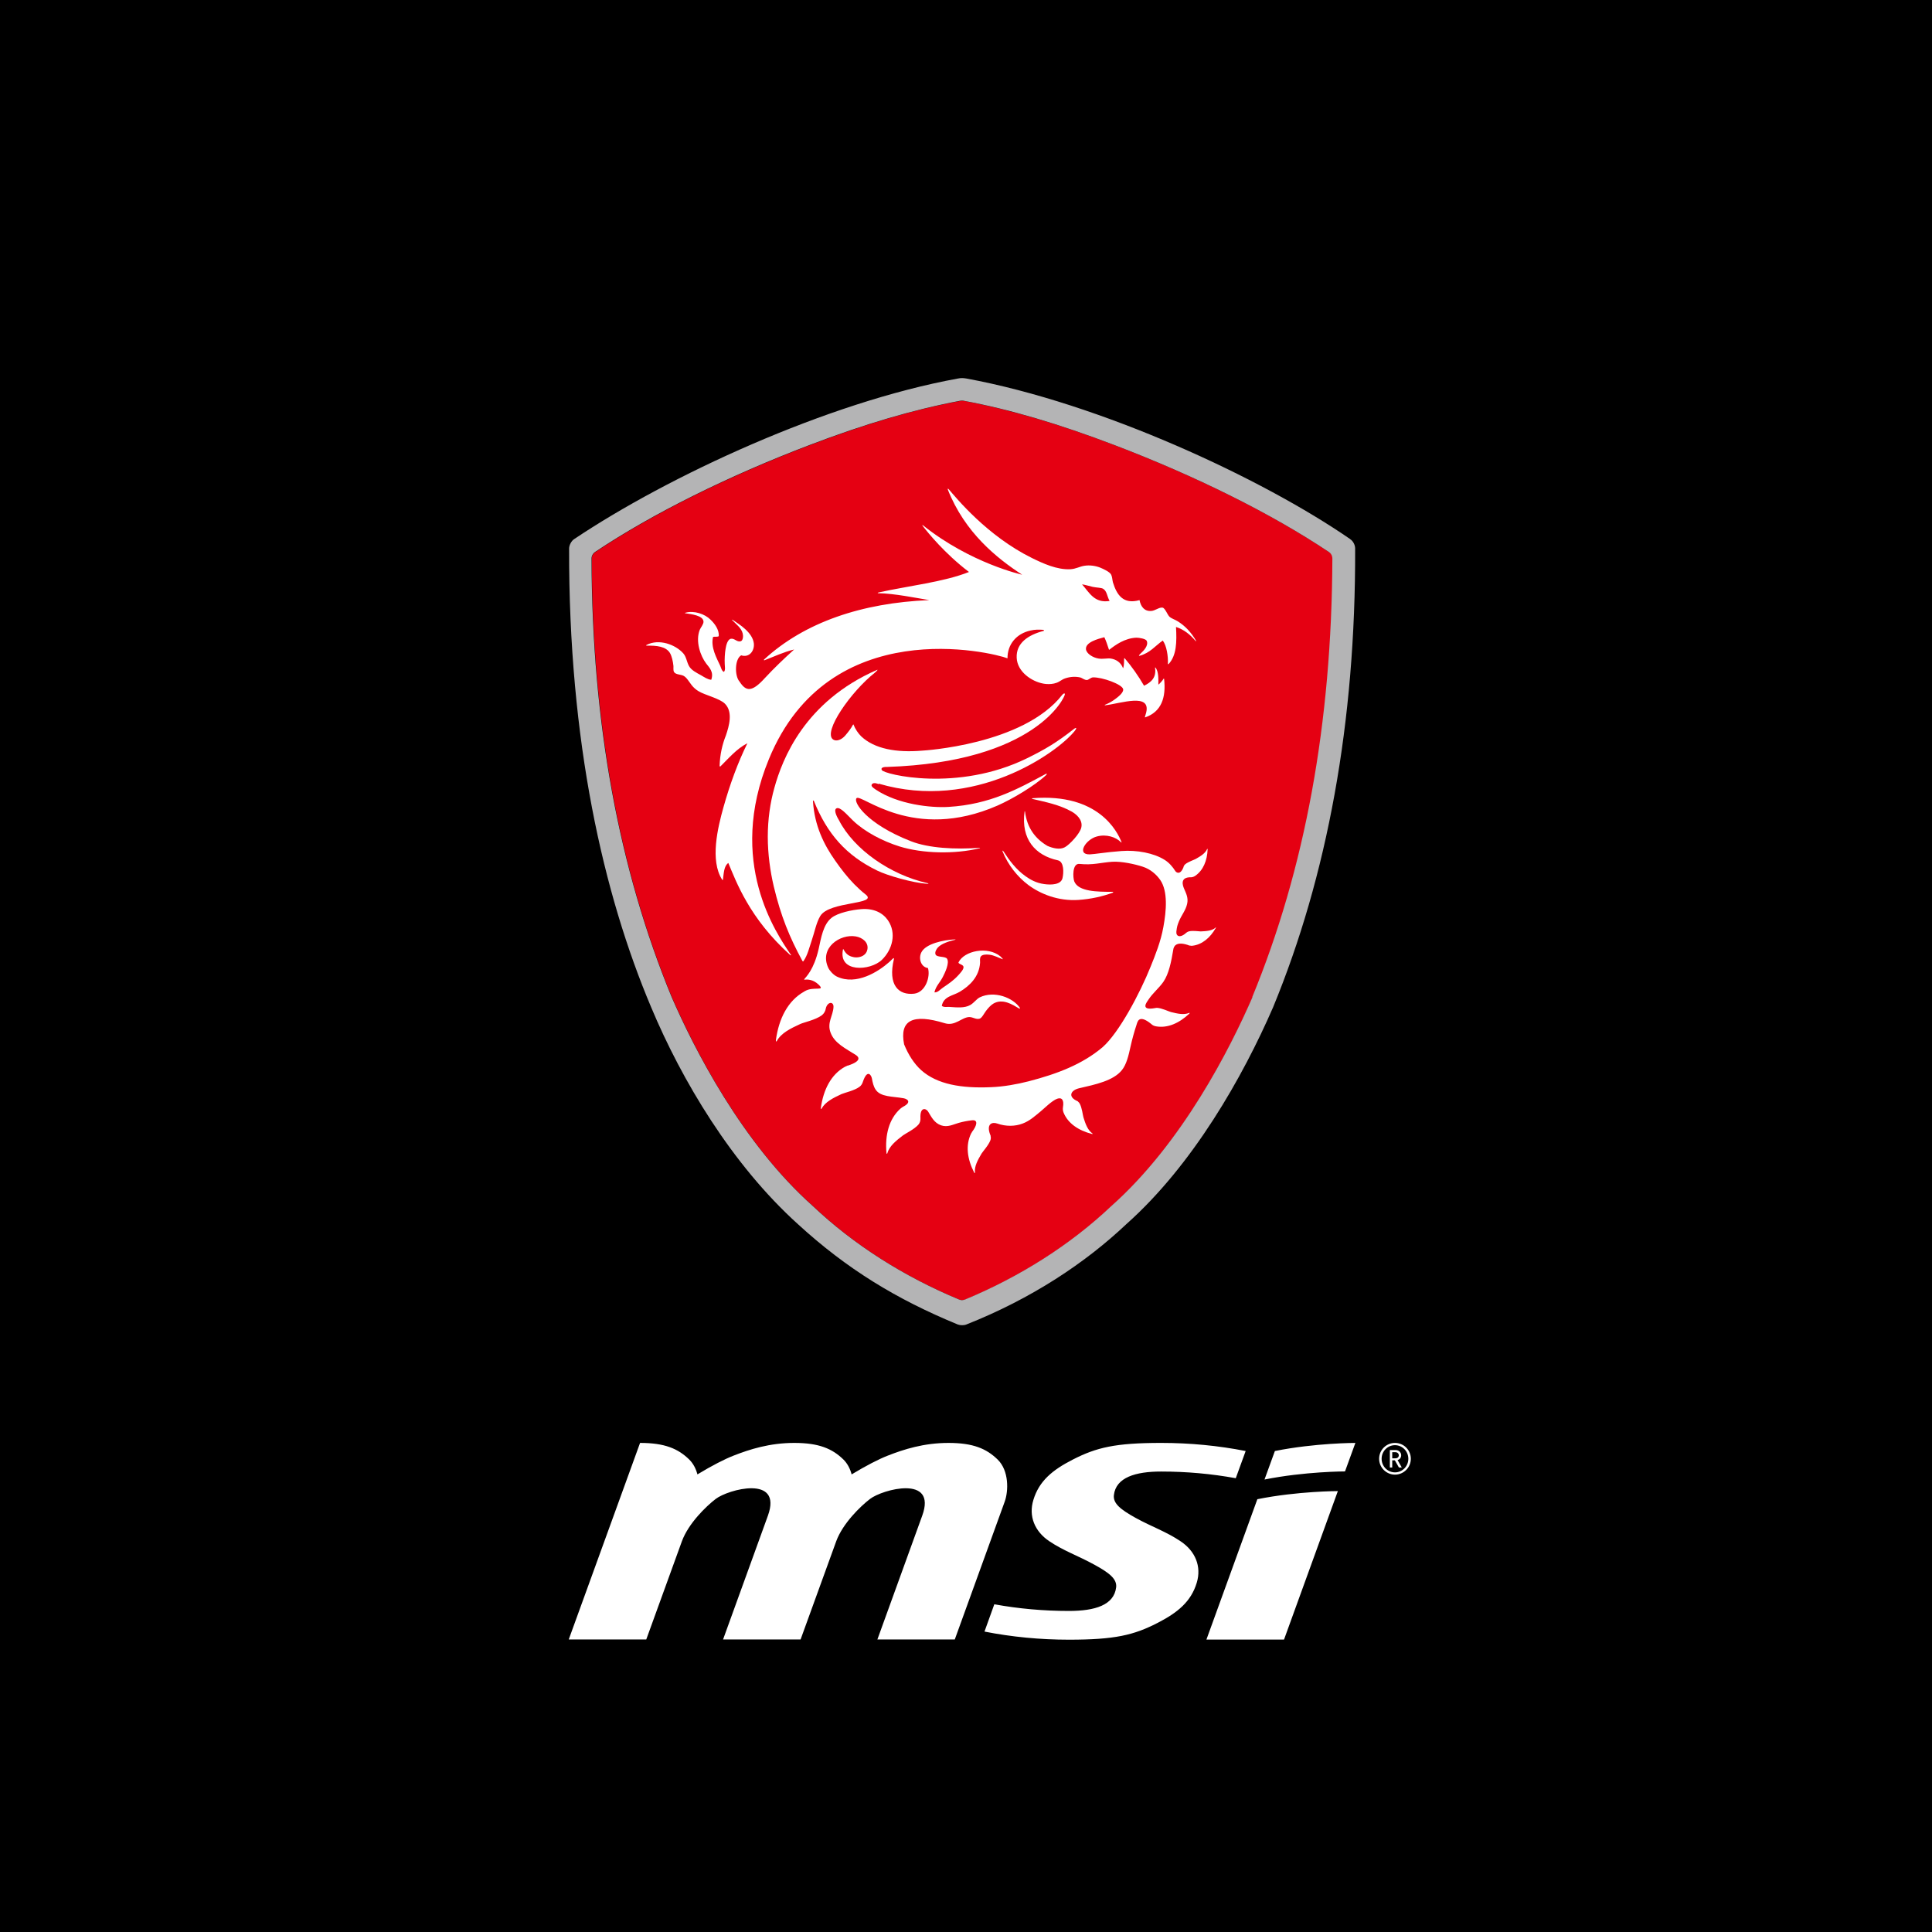 <?xml version="1.0" encoding="UTF-8"?><svg xmlns="http://www.w3.org/2000/svg" viewBox="0 0 162 162"><defs><style>.e,.f{fill:#fff;}.f{fill-rule:evenodd;}.g{fill:#e50012;}.h{fill:#b4b4b5;}</style></defs><g id="a"/><g id="b"><g id="c"><g><rect width="162" height="162"/><g><g><path class="f" d="M116.97,120.99c-.74,0-1.33,.6-1.33,1.33s.6,1.33,1.33,1.33,1.33-.6,1.33-1.33-.59-1.33-1.33-1.33Zm0,2.47c-.62,0-1.12-.51-1.12-1.14s.5-1.14,1.12-1.14,1.12,.51,1.12,1.14-.5,1.14-1.12,1.14Z"/><path class="f" d="M117.18,122.43c.18-.05,.31-.19,.31-.4,0-.25-.2-.44-.46-.44h-.49v1.46h.2v-.6h.22l.34,.6h.24l-.35-.62Zm-.44-.15v-.51h.27c.16,0,.28,.11,.28,.26s-.11,.25-.28,.25h-.27Z"/></g><g><path id="d" class="f" d="M107.67,137.47l4.51-12.44s-3.37,0-6.75,.68l-4.27,11.77h6.5Zm-.77-15.8l-.87,2.39c3.39-.68,6.75-.68,6.75-.68l.87-2.39s-3.37,0-6.75,.68m-23.53,12.85c2.03,.37,4.12,.56,6.26,.56h0c2.19,0,3.78-.49,3.96-1.98,.08-.71-.59-1.22-1.81-1.89-1.4-.77-2.58-1.16-3.8-1.98-1.22-.82-1.75-2.1-1.33-3.46,.48-1.59,1.6-2.51,3.3-3.38,1.99-1.02,3.57-1.4,7.42-1.4,2.42,0,4.79,.23,7.08,.68l-.83,2.28c-2.03-.37-4.12-.56-6.26-.56s-3.79,.49-3.96,1.98c-.08,.71,.59,1.22,1.81,1.9,1.4,.77,2.59,1.16,3.8,1.98,1.22,.82,1.75,2.1,1.34,3.46-.48,1.59-1.6,2.51-3.3,3.38-1.99,1.02-3.57,1.4-7.42,1.4h0c-2.42,0-4.79-.23-7.08-.68l.82-2.28Zm-9.8,2.95l3.76-10.38c1.26-3.46-3.35-2.2-4.38-1.4-.81,.62-2.28,2.05-2.83,3.54l-2.99,8.24h-6.5l3.76-10.38c1.25-3.46-3.35-2.2-4.38-1.4-.81,.62-2.28,2.05-2.83,3.54l-2.99,8.24h-6.5l5.98-16.48c2.07,0,3.19,.48,4.13,1.4,.34,.34,.56,.78,.68,1.24,1.22-.74,2.3-1.29,3.02-1.57,1.35-.53,3.03-1.07,5.1-1.07,2.07,0,3.19,.48,4.13,1.4,.34,.34,.56,.78,.68,1.24,1.22-.74,2.3-1.29,3.02-1.57,1.35-.53,3.03-1.07,5.1-1.07,2.07,0,3.19,.48,4.13,1.4,.94,.92,.92,2.61,.58,3.54l-4.18,11.54h-6.5Z"/><g><path class="g" d="M111.44,46.29c-4.81-3.22-11.22-6.39-17.97-8.96-4.67-1.78-8.74-2.98-12.66-3.72-.04,0-.09-.01-.13-.01-.04,0-.09,0-.13,.01-3.92,.73-7.99,1.94-12.66,3.72-6.75,2.57-13.16,5.74-17.97,8.96-.19,.12-.3,.33-.3,.56,.05,13.79,2.29,26.01,6.72,36.77,1.86,4.27,5.86,12.21,11.85,17.53,3.4,3.22,7.63,5.91,12.26,7.83,.08,.03,.16,.04,.24,.05,.08,0,.16-.02,.24-.05,4.63-1.92,8.86-4.61,12.26-7.83,5.98-5.32,9.99-13.26,11.85-17.53,4.43-10.76,6.68-22.97,6.72-36.77,0-.22-.11-.43-.3-.56Z"/><path class="h" d="M113.21,45.2c-7.41-5.11-20.94-11.39-32.17-13.46-.3-.05-.46-.05-.72,0-10.98,2-24.29,8.18-32.17,13.46-.23,.14-.43,.51-.43,.79-.04,16.18,2.86,28.95,6.88,38.47,2.57,6.14,6.78,13.2,12.31,18.19,4.09,3.75,8.25,6.29,13.4,8.41,.21,.08,.53,.08,.72,0,5.46-2.16,9.97-5.16,13.41-8.41,5.6-4.98,9.78-12.37,12.31-18.19,4.53-10.99,6.93-23.85,6.88-38.47,0-.3-.18-.64-.43-.79Zm-8.19,38.41c-1.86,4.27-5.86,12.21-11.85,17.53-3.4,3.22-7.63,5.91-12.26,7.83-.08,.03-.16,.04-.24,.05-.08,0-.16-.02-.24-.05-4.63-1.92-8.86-4.61-12.26-7.83-5.98-5.32-9.99-13.26-11.85-17.53-4.43-10.76-6.68-22.97-6.72-36.77,0-.22,.11-.43,.3-.56,4.81-3.22,11.22-6.39,17.97-8.96,4.67-1.78,8.74-2.98,12.66-3.72,.04,0,.09-.01,.13-.01,.04,0,.09,0,.13,.01,3.92,.73,7.99,1.94,12.66,3.72,6.75,2.57,13.16,5.74,17.97,8.96,.19,.12,.3,.33,.3,.56-.05,13.79-2.29,26.01-6.72,36.77Z"/><g><path class="e" d="M66.3,80.04c-1.19-1.77-5.38-7.75-1.83-16.38,5.05-12.31,18.72-8.96,20.01-8.46-.01-1.15,.73-2.07,1.93-2.33,.39-.09,.69-.08,1.03-.06,.1,0,.14,.07,.07,.09-1.31,.34-2.32,1.03-2.26,2.26,.05,1.16,1.24,1.98,2.23,2.16h0s.78,.17,1.35-.18c.01,0,.02-.01,.03-.02,.16-.09,.29-.19,.49-.25,.41-.13,.83-.16,1.25-.06,.12,.03,.34,.22,.54,.21,.13,0,.32-.21,.5-.22,.78-.03,2.49,.59,2.54,1,.03,.29-.42,.63-.66,.81-.28,.21-.53,.35-.85,.48-.08,.03-.03,.05,0,.05,1.37-.17,3.83-1.05,3.44,.6-.04,.16-.08,.29-.11,.38,0,.01,0,.04,.03,.03,1.34-.46,1.76-1.64,1.58-3.23,0-.02-.03-.03-.04-.01-.11,.18-.31,.4-.44,.5,0,0,0,0,0-.01,0-.45,.03-1.11-.25-1.43-.01-.01-.03,0-.03,.02,.13,.82-.32,1.22-.92,1.51-.48-.83-1.04-1.62-1.62-2.3-.02-.02-.05,0-.05,.02,0,.26-.01,.55-.07,.78,0,.02-.03,.03-.03,.01-.18-.46-.56-.72-1.02-.79-.31-.04-.65,.06-1.02,0-.47-.07-1.02-.41-1.06-.78-.06-.59,1.01-.87,1.54-1.01,.13,.27,.27,.67,.38,1.02,.02,.05,.04,.03,.05,.02,.5-.39,1.28-.96,2.26-1,.24,0,.78,.09,.86,.26,.19,.4-.29,.87-.46,1.02-.29,.27-.16,.24-.14,.24,.89-.24,1.32-.84,1.95-1.28,.32,.42,.46,1.31,.43,1.95,0,.03,.04,.05,.06,.02,.67-.72,.69-1.84,.62-3.11,.69,.23,1.17,.63,1.63,1.16,.05,.06,.08,.04,.04-.02-.4-.69-.91-1.23-1.52-1.61-.23-.15-.54-.23-.71-.4-.16-.16-.36-.72-.57-.75-.27-.05-.62,.26-.95,.28-.56,.04-.87-.35-.98-.91-1.38,.39-1.91-.46-2.23-1.49-.05-.18-.05-.43-.14-.63-.1-.24-.65-.49-.94-.61-.39-.15-.86-.22-1.31-.15-.4,.06-.7,.26-1.17,.29-1.13,.06-2.31-.49-3.23-.94-3.77-1.86-6.36-5.05-6.98-5.77-.08-.09-.09-.02-.07,.04,1.42,3.6,4.11,5.75,6.23,7.13,0,0-4.32-.95-8.3-4.13-.05-.04-.12-.06-.03,.05,.43,.56,1.83,2.29,3.83,3.82l.04,.03c-2.06,.83-5.1,1.17-7.55,1.71-.11,.02-.14,.07-.05,.07,1.34,.02,3.17,.4,4.28,.58h-.03c-5.6,.23-10.44,1.85-13.83,4.98-.04,.04-.01,.08,.04,.06,.81-.31,1.57-.68,2.48-.9-.84,.76-1.67,1.55-2.44,2.38h0c-1.12,1.24-1.6,1.14-2.14,.31-.42-.47-.41-1.89,.14-2.2,.68,.22,1.13-.38,1.06-1.01-.12-.9-1.14-1.54-1.75-1.95-.07-.05-.11-.03-.06,.01,.31,.33,.77,.65,.88,1.13,.05,.2,.03,.58-.17,.64-.32,.09-.51-.26-.82-.21-.27,.04-.4,.52-.45,.85-.06,.33-.09,.87-.07,1.25,0,.21,.08,.53-.07,.68-.19-.09-.23-.34-.31-.52-.3-.65-.81-1.54-.6-2.41,.13-.05,.38,.02,.48-.07,.04-.54-.34-1.05-.7-1.39-.46-.46-1.36-.78-2.1-.57-.03,0-.05,.04-.02,.04,.53,.08,1.54,.19,1.54,.72,0,.21-.24,.49-.31,.66-.39,.97,.06,2.21,.53,2.83,.27,.36,.66,.7,.43,1.37-.3-.02-.58-.22-.86-.38-.4-.22-.82-.43-1.01-.78-.2-.38-.22-.77-.48-1.06-.65-.73-2.03-1.25-3.08-.7-.04,.02-.03,.06,0,.06,.85-.02,1.63,.06,1.97,.62,.15,.26,.25,.69,.29,1.09,.01,.15-.03,.37,.05,.5,.14,.23,.57,.19,.82,.33,.33,.19,.53,.71,.91,1.04,.09,.08,.21,.17,.31,.23,.57,.35,1.77,.6,2.23,1.06,.69,.7,.34,1.88,.08,2.65-.3,.75-.5,1.59-.53,2.56,0,.03,.04,.07,.06,.05,.67-.65,1.35-1.48,2.27-1.95-.79,1.6-1.47,3.45-2.01,5.38-.47,1.68-1.15,4.46-.1,6.07,.02,.02,.06,.02,.06,0,.07-.55,.08-1.15,.45-1.41,.65,1.54,1.76,4.64,5.19,7.72,.06,.05,.09,.02,.04-.06Zm25.33-30.83c.32,.07,.7,.06,.87,.16,.32,.19,.33,.65,.54,1.02-1.28,.21-1.7-.71-2.31-1.39,.21,.02,.55,.13,.9,.21Z"/><path class="e" d="M73.68,65.71c8.02,2.36,14.95-2.58,16.42-4.4,.23-.29,.16-.35-.07-.17-1.4,1.1-2.38,1.69-3.91,2.44-5.85,2.87-12,1.35-12.18,.99-.15-.29,.42-.26,.42-.26,12.5-.41,14.94-5.87,14.93-6.09,0-.19-.21,.03-.21,.03-3.28,4.22-11.73,4.69-11.73,4.69-2.2,.19-4.02-.15-5.13-1.19-.26-.25-.52-.64-.65-.99,0-.02-.03-.02-.04,0-.17,.32-.37,.58-.65,.91-.3,.35-.73,.53-1.02,.34-.9-.62,1.53-4.05,3.47-5.58,.1-.08,.35-.31,.21-.26-6.07,2.65-7.94,7.47-8.61,9.9-.35,1.24-.55,2.65-.55,4.09s.2,2.88,.5,4.16c.6,2.51,1.32,4.26,2.39,6.23,.06,.12,.09,.05,.11,.03,.34-.49,.48-1.13,.68-1.71,.23-.66,.39-1.52,.72-2.06,.76-1.27,4.93-.94,3.79-1.82-.33-.25-.64-.55-.94-.85-.58-.59-1.12-1.29-1.6-1.98-.94-1.33-1.73-2.92-1.86-4.97,0-.08,.05-.1,.08-.02,1.11,2.74,2.69,4.56,5.31,5.83,.81,.4,2.92,1.02,4.2,1.11,.13,0,.12-.03,0-.06-3.07-.69-6.15-2.8-7.42-5.29,0,0-.52-.82-.2-.98,.32-.15,.87,.53,1.38,1.02,.99,.95,2.48,1.73,3.92,2.18,1.92,.59,4.58,.66,6.69,.15,.07-.02,.07-.04,0-.04-2.04,.15-4.26,.03-5.74-.55-3.73-1.45-4.86-3.29-4.57-3.61,.39-.43,4.73,3.73,11.84,.61,1.22-.54,3.07-1.63,4.06-2.55,.09-.09,.05-.15,0-.11-2.4,1.29-4.7,2.57-8.19,2.78-1.46,.09-4.23-.2-6.11-1.46-.28-.19-.41-.31-.3-.45,.15-.19,.55,0,.55,0Z"/><path class="e" d="M101.91,77.8c-.31,.25-.76,.28-1.23,.3-.16,0-.68-.09-1,0-.07,.02-.13,.05-.18,.09h0c-.57,.52-.9,.31-.86-.08,.05-.42,.08-.51,.21-.84,.21-.52,.57-.93,.69-1.47,.12-.51-.08-.88-.26-1.3-.09-.22-.39-.97,.61-.94h0c.1-.01,.21-.04,.33-.12,.67-.46,1-1.27,1.04-2.21,0-.05-.02-.08-.04-.04-.16,.37-.55,.6-.95,.83-.14,.08-.64,.24-.89,.45-.08,.07-.13,.16-.15,.26-.28,.7-.62,.4-.67,.32-.24-.38-.53-.71-.89-.94-.91-.58-2.34-.85-3.64-.75-.61,.05-1.22,.11-1.82,.19-.28,.04-.56,.07-.83,.09-1.14,.03-.35-1.25,.59-1.5,.81-.22,1.61,.06,2.01,.47,.04,.04,.08,.06,.06,0-.35-.89-1.94-4.11-7.44-3.68-.07,0-.1,.05-.03,.06,1.15,.27,2.26,.49,3.27,1.05,.33,.18,.98,.66,.83,1.34-.11,.52-.99,1.45-1.38,1.66-.41,.23-1,.09-1.46-.11-1-.59-1.71-1.49-1.88-2.87,0-.02-.03-.08-.04,0-.31,2.31,.9,3.67,2.8,4.08,.52,.12,.49,1.05,.38,1.5-.13,.54-.92,.58-1.54,.49-.67-.09-1.17-.38-1.56-.66-.8-.57-1.36-1.33-1.84-2.07-.07-.1-.12-.1-.08,0,.46,1.14,1.24,2.12,2.16,2.81,1.01,.75,2.5,1.36,4.19,1.25,1.05-.07,2.01-.29,2.87-.6,.08-.03,.07-.08,0-.08-1.28,0-2.86-.01-3.21-.87-.12-.3-.19-1.54,.44-1.47,1.11,.12,1.81-.12,2.74-.18,.78-.05,1.91,.2,2.55,.41,.66,.21,1.16,.66,1.48,1.12,.65,.95,.51,2.58,.26,3.94-.22,1.22-.67,2.34-1.08,3.35-.88,2.19-2.63,5.51-4.02,6.73-1.68,1.42-3.77,2.23-6.21,2.86-.98,.25-2.09,.45-3.14,.49-2.5,.11-4.52-.24-5.85-1.42-.61-.55-1.09-1.31-1.44-2.17-.4-2.03,.72-2.6,3.42-1.77,.86,.26,1.41-.5,2.04-.52,.32,0,.56,.22,.86,.14,.2-.05,.37-.42,.55-.66,.18-.24,.4-.48,.62-.61,.78-.45,1.59,.08,2.15,.41,.05,.03,.1,0,.07-.05-.58-.86-2.15-1.47-3.37-.88-.26,.13-.48,.46-.79,.64-.49,.28-1.14,.2-1.77,.16-.22-.01-.45,.05-.62-.09,.16-.81,.94-.84,1.51-1.18,.83-.5,1.62-1.25,1.7-2.43,.01-.16-.05-.38,.07-.54,.12-.15,.41-.17,.69-.14,.41,.04,.81,.27,1.13,.38,.08,.03-.11-.17-.19-.24-1.07-.88-3.03-.46-3.5,.49-.08,.15,.37,.18,.41,.38,.04,.22-.28,.54-.43,.71-.42,.46-.82,.72-1.29,1.04-.24,.16-.44,.43-.72,.4,.14-.56,.44-.78,.7-1.28,.17-.33,.59-1.18,.36-1.54-.14-.22-.85-.1-.96-.35-.09-.2,.08-.47,.19-.59,.3-.32,.89-.52,1.45-.65,.06-.01,.03-.04-.05-.03-.95,.05-2.41,.36-2.78,1.08-.27,.52-.03,1.25,.55,1.32,.22,.72-.2,2.03-1.15,2.15-1.29,.15-2.24-.69-1.7-2.92,0-.02,0-.09-.05-.05-.05,.03-.1,.08-.14,.12-.08,.07-.14,.15-.22,.21-.88,.78-2.74,1.98-4.37,1.21-.3-.14-.62-.5-.73-.74-.77-1.67,.99-2.86,2.31-2.63,.57,.1,1.09,.51,.97,1.1-.09,.46-.52,.66-.94,.66-.21,0-.55-.08-.77-.28-.26-.24-.31-.5-.33-.41-.44,1.99,2.28,1.83,3.25,.9,.89-.86,1.26-2.24,.51-3.33-.44-.63-1.19-1-2.2-.93-.84,.06-2,.32-2.51,.72-.72,.56-.89,1.7-1.1,2.64-.4,1.73-1.05,2.32-1.2,2.51-.02,.03,0,.05,.04,.05,.18-.03,.69-.05,1.17,.42,.6,.59-.46,.11-1.16,.54h-.01s-.03,.02-.04,.03c-1.37,.76-2.14,2.27-2.38,4.08-.01,.1,.03,.15,.07,.08,.37-.68,1.15-1.06,1.98-1.44,.28-.13,1.27-.34,1.79-.72,.2-.15,.31-.36,.35-.6h0c.13-.54,.65-.6,.64-.11-.03,.74-.57,1.32-.24,2.17,.34,.9,1.29,1.33,2.11,1.86,.18,.12,.62,.47-.66,.89h-.04s-.03,.02-.05,.03c-.04,.01-.06,.03-.09,.04-.02,.01-.04,.02-.07,.03-1.16,.64-1.81,1.92-2.02,3.45-.01,.09,.03,.13,.06,.06,.31-.57,.98-.9,1.67-1.22,.24-.11,1.08-.29,1.51-.61,.15-.11,.24-.27,.29-.44h0c.36-1.05,.69-.57,.75-.26,.06,.33,.13,.66,.31,.93,.42,.64,1.42,.56,2.35,.73,.33,.06,.7,.33-.06,.72h0c-.08,.05-.15,.1-.22,.16-.95,.86-1.29,2.2-1.16,3.69,0,.09,.05,.12,.07,.05,.17-.61,.73-1.06,1.32-1.51,.2-.15,.95-.51,1.29-.9,.13-.15,.18-.34,.17-.53h0c-.05-1,.48-.83,.64-.57,.28,.45,.5,.95,1.09,1.16,.56,.19,1.02-.08,1.49-.21,.36-.1,.73-.17,1.08-.21,.6-.08,.39,.49,.07,.91-.01,.01-.02,.03-.03,.04l-.02,.02s0,.01,0,.02c-.02,.03-.05,.07-.07,.11-.48,.98-.33,2.14,.25,3.27,.03,.07,.08,.07,.07,.01-.06-.53,.24-1.06,.56-1.6,.11-.18,.59-.7,.74-1.12,.04-.12,.04-.23,.01-.35,0,0,0-.01,0-.02v-.03s-.02-.03-.03-.05c-.35-.93,.17-1.09,.59-.94,.74,.26,1.51,.24,2.13,0,.61-.23,1.03-.63,1.51-1.02,.25-.2,.95-.91,1.39-1.06,.37-.13,.59,.08,.48,.72,0,0,0,0,0,.01-.02,.13-.01,.27,.05,.43,.37,.91,1.25,1.5,2.37,1.79,.06,.02,.1,0,.05-.04-.4-.28-.58-.8-.75-1.34-.06-.19-.12-.82-.32-1.17-.03-.06-.08-.11-.13-.15,0-.01-.02-.03-.04-.04h0s-.09-.05-.14-.07c-.67-.35-.42-.86,.27-1.02,1.34-.31,2.87-.62,3.59-1.53,.38-.48,.55-1.2,.72-1.98,.14-.63,.31-1.24,.5-1.81,.08-.23,.17-.93,1.23-.07h0c.1,.1,.23,.17,.41,.2,.97,.17,1.94-.27,2.78-1.06,.05-.05,.04-.09,0-.07-.45,.19-.98,.07-1.54-.07-.19-.05-.76-.33-1.16-.35-.05,0-.1,0-.15,.02,0,0-.01,0-.02,0-1.31,.24-.66-.54-.55-.71,.35-.54,.88-.96,1.25-1.49,.46-.67,.66-1.68,.83-2.7,.03-.21,.17-.74,1.23-.39,.05,.03,.1,.04,.15,.05h.03c.06,.02,.13,.02,.21,.01,.8-.1,1.47-.66,1.94-1.48,.03-.05,.02-.08-.02-.05Z"/></g></g></g></g></g></g></g></svg>